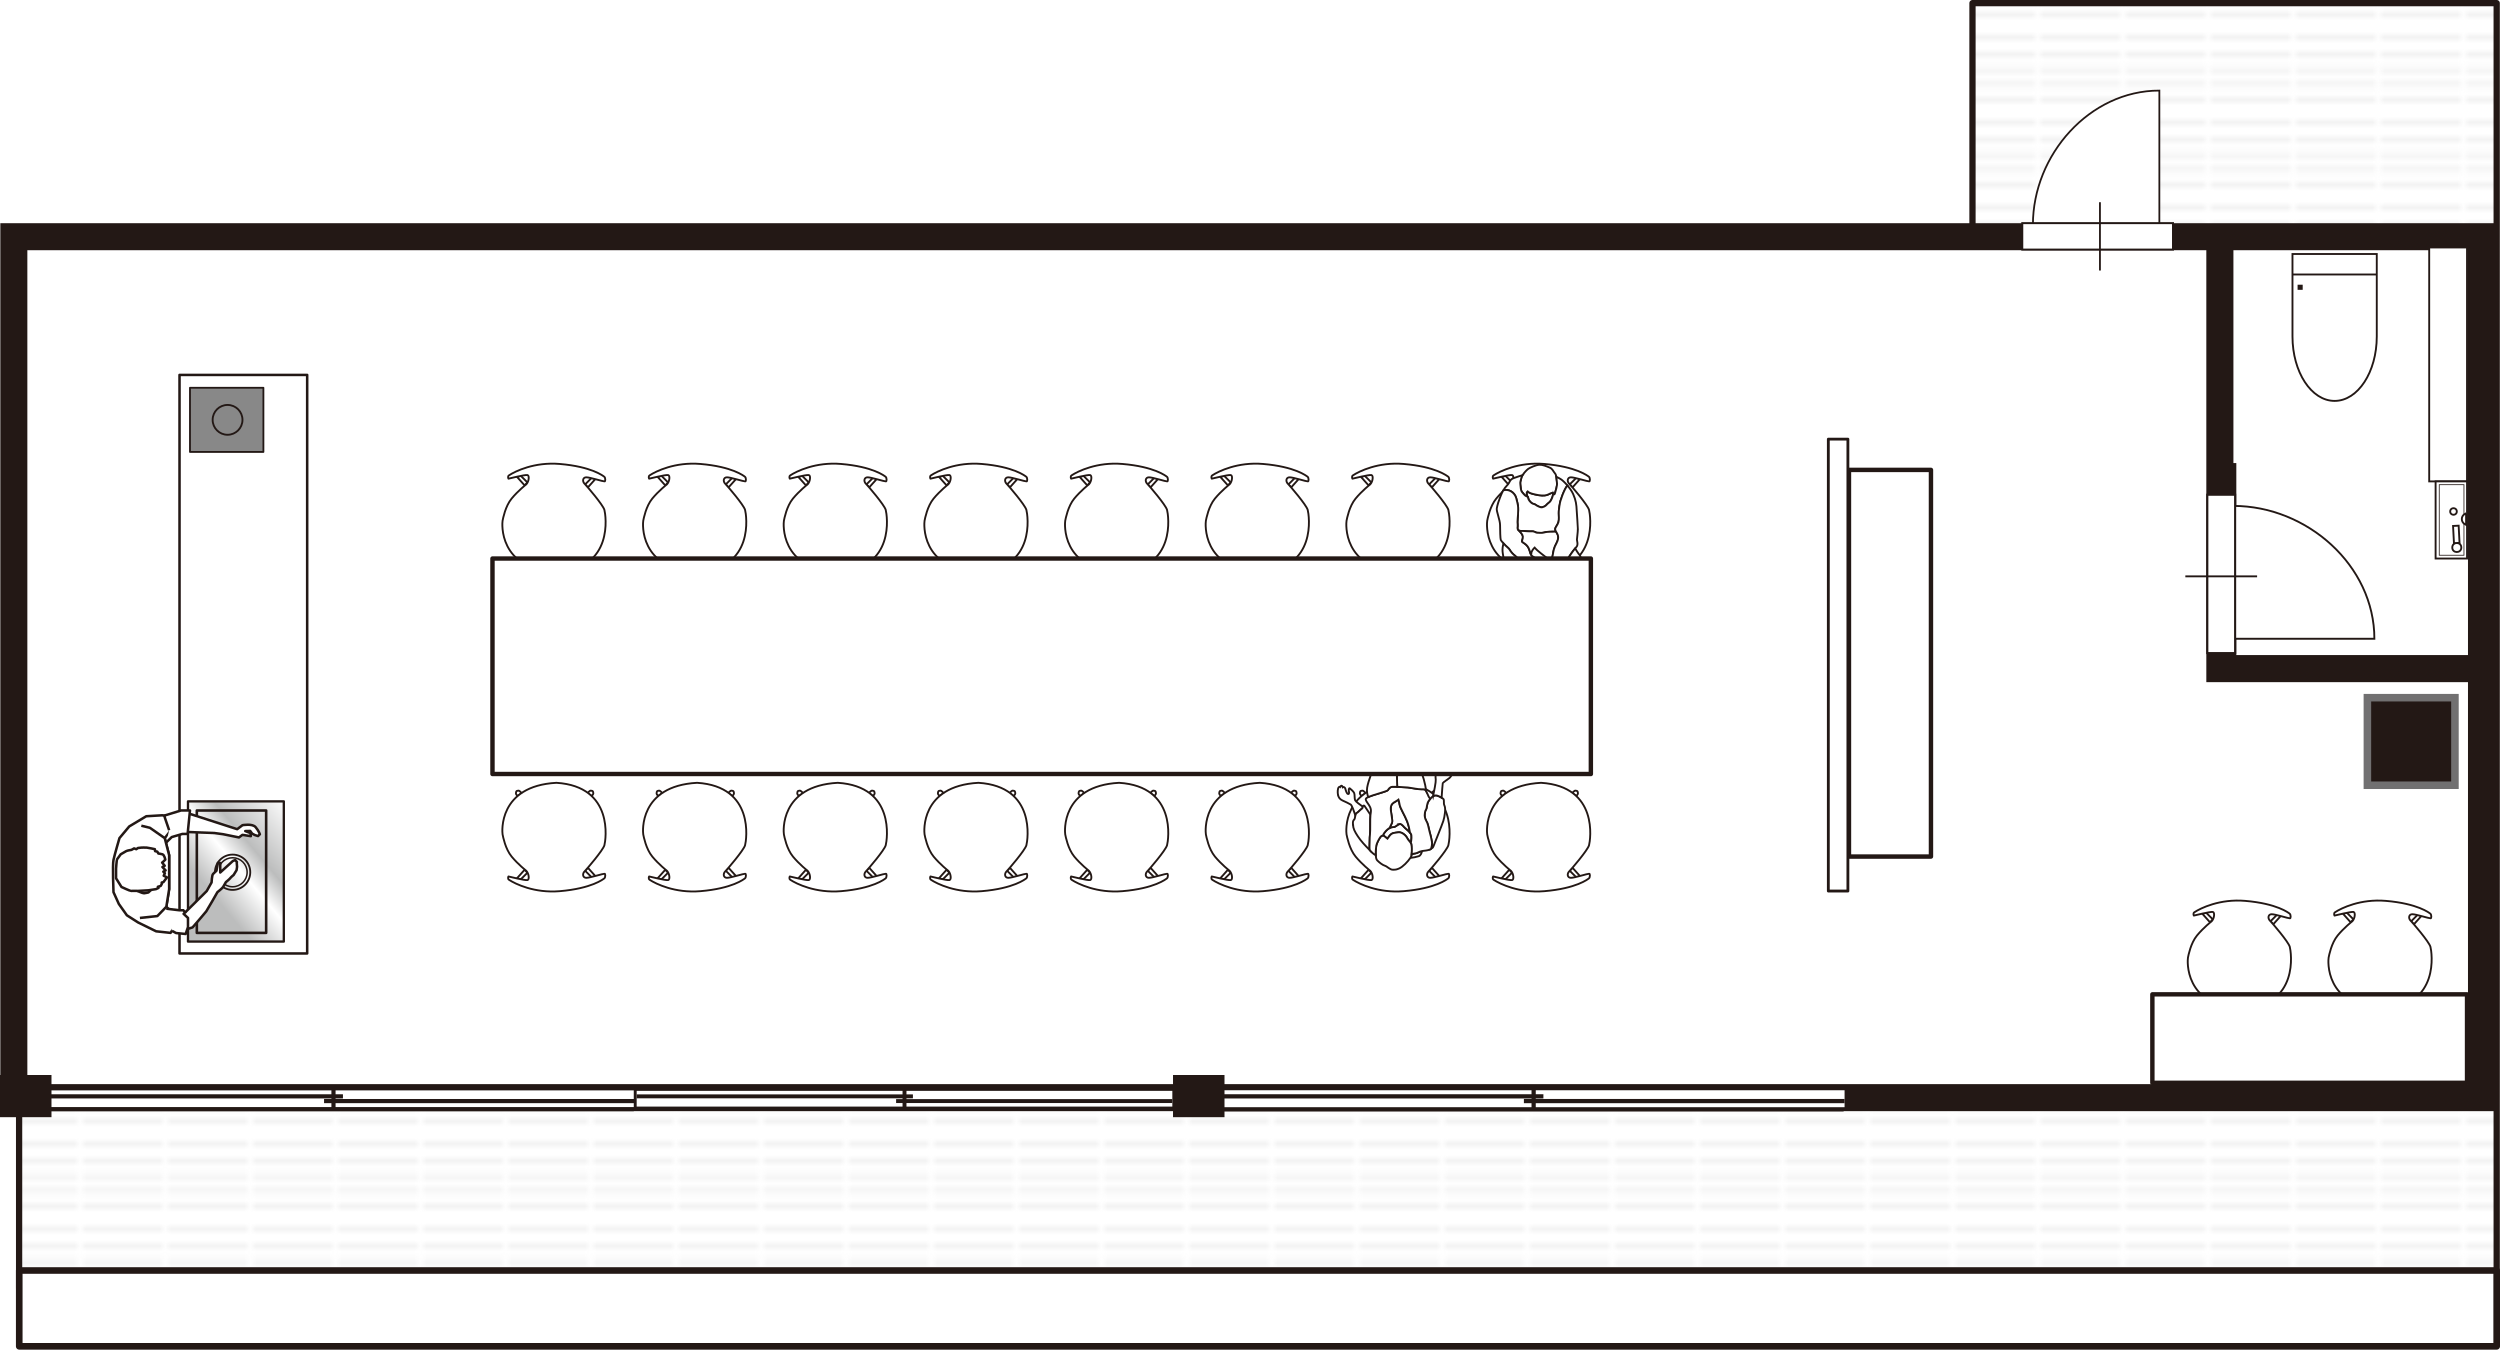 <?xml version="1.0" encoding="UTF-8"?>
<svg xmlns="http://www.w3.org/2000/svg" width="99.783mm" height="53.869mm" version="1.1" xmlns:xlink="http://www.w3.org/1999/xlink" viewBox="0 0 282.85 152.699">
  <!-- Generator: Adobe Illustrator 29.5.0, SVG Export Plug-In . SVG Version: 2.1.0 Build 137)  -->
  <defs>
    <style>
      .st0, .st1 {
        fill: #231815;
      }

      .st2 {
        stroke-width: .225px;
      }

      .st2, .st3, .st4, .st5, .st6, .st7, .st8, .st9, .st10, .st11, .st12, .st13, .st14, .st15, .st16, .st17, .st18, .st19, .st20, .st21, .st22, .st23, .st24, .st25, .st26, .st27, .st28 {
        stroke: #231815;
      }

      .st2, .st29, .st7, .st8, .st12, .st13, .st14, .st18, .st19, .st21, .st22, .st24 {
        fill: #fff;
      }

      .st3 {
        stroke-width: .479px;
      }

      .st3, .st4, .st30, .st5, .st6, .st9, .st10, .st31, .st16, .st17, .st20, .st32, .st33, .st25, .st26, .st34, .st27, .st28 {
        fill: none;
      }

      .st4 {
        stroke-width: .295px;
      }

      .st4, .st6, .st9, .st11, .st12, .st14, .st15, .st19, .st21, .st23, .st24, .st26 {
        stroke-linejoin: round;
      }

      .st35 {
        fill: url(#_新規パターンスウォッチ_11);
        mix-blend-mode: multiply;
      }

      .st5 {
        stroke-width: 2.83px;
      }

      .st5, .st16, .st17, .st27 {
        stroke-linecap: square;
      }

      .st6 {
        stroke-width: .172px;
      }

      .st7 {
        stroke-width: .091px;
      }

      .st8 {
        stroke-width: .237px;
      }

      .st9 {
        stroke-width: .21px;
      }

      .st10 {
        stroke-width: 3.065px;
      }

      .st10, .st22, .st1 {
        stroke-miterlimit: 10;
      }

      .st11, .st13, .st19, .st22, .st28 {
        stroke-width: .214px;
      }

      .st11, .st15 {
        fill: #888;
      }

      .st36 {
        isolation: isolate;
      }

      .st12 {
        stroke-width: .287px;
      }

      .st31 {
        stroke: #d2d2d3;
        stroke-width: .283px;
      }

      .st14 {
        stroke-width: .5px;
      }

      .st15 {
        stroke-width: .207px;
      }

      .st16 {
        stroke-width: 2.876px;
      }

      .st17 {
        stroke-width: 2.669px;
      }

      .st18 {
        stroke-width: .204px;
      }

      .st20 {
        stroke-width: .471px;
      }

      .st32 {
        stroke-width: 1.779px;
      }

      .st32, .st33, .st34 {
        stroke: #fff;
      }

      .st21 {
        stroke-width: .75px;
      }

      .st33 {
        stroke-width: 1.886px;
      }

      .st23 {
        fill: url(#_名称未設定グラデーション_3);
        stroke-width: .264px;
      }

      .st24 {
        stroke-width: .321px;
      }

      .st25 {
        stroke-width: .445px;
      }

      .st26 {
        stroke-width: .709px;
      }

      .st34 {
        stroke-width: 1.917px;
      }

      .st1 {
        stroke: #717071;
        stroke-width: .853px;
      }

      .st27 {
        stroke-width: 3.227px;
      }
    </style>
    <pattern id="_新規パターンスウォッチ_11" data-name="新規パターンスウォッチ 11" x="0" y="0" width="14.174" height="14.174" patternTransform="translate(-3149.269 -2972.428) scale(.642)" patternUnits="userSpaceOnUse" viewBox="0 0 14.174 14.174">
      <g>
        <rect class="st30" x="0" y="0" width="14.174" height="14.174"/>
        <rect class="st29" x="0" y="0" width="14.174" height="14.174"/>
        <line class="st31" x1="14.174" y1="12.756" y2="12.756"/>
        <line class="st31" x1="14.174" y1="9.921" y2="9.921"/>
        <line class="st31" x1="14.174" y1="7.086" y2="7.086"/>
        <line class="st31" x1="14.174" y1="4.252" y2="4.252"/>
        <line class="st31" x1="14.174" y1="1.416" y2="1.416"/>
      </g>
    </pattern>
    <linearGradient id="_名称未設定グラデーション_3" data-name="名称未設定グラデーション 3" x1="19.603" y1="104.545" x2="33.777" y2="92.652" gradientUnits="userSpaceOnUse">
      <stop offset="0" stop-color="#bcbdbd"/>
      <stop offset=".3" stop-color="#bcbdbd"/>
      <stop offset=".525" stop-color="#fff"/>
      <stop offset=".671" stop-color="#bcbdbd"/>
      <stop offset="1" stop-color="#fcfcfc"/>
    </linearGradient>
  </defs>
  <g class="st36">
    <g id="_レイヤー_1" data-name="レイヤー_1">
      <g>
        <polyline class="st35" points="2.161 123.836 2.161 145.76 282.475 145.76 282.475 .354 223.167 .354 223.167 26.859 2.161 26.859 2.161 145.76"/>
        <polyline class="st26" points="2.161 123.836 2.161 145.76 282.475 145.76 282.475 .354 223.167 .354 223.167 26.859 2.161 26.859 2.161 145.76"/>
      </g>
      <g>
        <rect class="st29" x="1.566" y="26.781" width="279.189" height="97.405"/>
        <path class="st0" d="M279.227,28.309v94.349H3.094V28.309h276.133M282.283,25.253H.038v100.462h282.245V25.253h0Z"/>
      </g>
      <rect class="st12" x="20.311" y="42.417" width="14.443" height="65.456"/>
      <rect class="st13" x="274.84" y="27.998" width="4.28" height="26.467"/>
      <polyline class="st10" points="251.156 26.859 251.156 75.646 279.873 75.646"/>
      <line class="st27" x1="251.404" y1="75.506" x2="251.404" y2="54.004"/>
      <g>
        <rect class="st13" x="275.564" y="54.465" width="3.557" height="8.727"/>
        <rect class="st7" x="275.977" y="54.837" width="2.795" height="7.982"/>
        <g>
          <path class="st13" d="M264.139,45.358c2.632,0,4.769-3.262,4.769-7.288v-9.331h-9.537v9.331c0,4.025,2.136,7.288,4.769,7.288Z"/>
          <line class="st28" x1="259.37" y1="31.055" x2="268.907" y2="31.055"/>
          <rect class="st0" x="259.949" y="32.212" width=".578" height=".579"/>
        </g>
        <circle class="st13" cx="277.589" cy="57.869" r=".373"/>
        <circle class="st13" cx="277.962" cy="61.946" r=".511"/>
        <rect class="st13" x="277.589" y="59.489" width=".633" height="1.946" transform="translate(-2.768 14.534) rotate(-2.981)"/>
        <path class="st13" d="M279.014,58.07v1.313s-.485-.172-.485-.656.485-.656.485-.656Z"/>
      </g>
      <g>
        <polygon class="st19" points="249.622 103.28 250.352 104.01 250.044 104.354 249.16 103.368 249.622 103.28"/>
        <polygon class="st19" points="257.614 103.505 256.884 104.234 257.193 104.578 258.076 103.593 257.614 103.505"/>
        <path class="st19" d="M249.244,112.687s-.196.205-.191.29.011.282.146.298.146.053.231,0,.206-.155.234-.236-.42-.352-.42-.352Z"/>
        <path class="st19" d="M257.622,112.687s.196.205.191.29-.011.282-.146.298-.146.053-.231,0-.206-.155-.234-.236.42-.352.42-.352Z"/>
        <path class="st19" d="M250.362,103.179c-.245-.062-2.15.41-2.15.41,0,0-.129-.251.059-.375.696-.461,2.876-1.532,5.739-1.29,3.635.307,4.936,1.364,5.056,1.46s.139.571,0,.512c-.131.019-1.638-.461-2.048-.461s-.461.461-.205.717,2.099,2.406,2.253,2.969,1.126,6.656-5.427,7.065c-6.605-.358-6.144-5.581-6.093-5.837s.307-1.638,1.024-2.509c.717-.87,1.667-1.62,1.667-1.62.283-.303.37-.98.125-1.042Z"/>
      </g>
      <g>
        <polygon class="st19" points="265.537 103.28 266.266 104.01 265.958 104.354 265.075 103.368 265.537 103.28"/>
        <polygon class="st19" points="273.528 103.505 272.799 104.234 273.107 104.578 273.991 103.593 273.528 103.505"/>
        <path class="st19" d="M265.158,112.687s-.196.205-.191.29.011.282.146.298.146.053.231,0,.206-.155.234-.236-.42-.352-.42-.352Z"/>
        <path class="st19" d="M273.536,112.687s.196.205.191.29-.011.282-.146.298-.146.053-.231,0-.206-.155-.234-.236.42-.352.42-.352Z"/>
        <path class="st19" d="M266.276,103.179c-.245-.062-2.15.41-2.15.41,0,0-.129-.251.059-.375.696-.461,2.876-1.532,5.739-1.29,3.635.307,4.936,1.364,5.056,1.46s.139.571,0,.512c-.131.019-1.638-.461-2.048-.461s-.461.461-.205.717,2.099,2.406,2.253,2.969,1.126,6.656-5.427,7.065c-6.605-.358-6.144-5.581-6.093-5.837s.307-1.638,1.024-2.509,1.667-1.62,1.667-1.62c.283-.303.37-.98.125-1.042Z"/>
      </g>
      <rect class="st14" x="243.519" y="112.501" width="35.602" height="10.01"/>
      <rect class="st14" x="209.192" y="53.163" width="9.277" height="43.748"/>
      <rect class="st24" x="206.857" y="49.684" width="2.214" height="51.128"/>
      <g>
        <polygon class="st19" points="58.939 53.849 59.669 54.578 59.36 54.922 58.477 53.937 58.939 53.849"/>
        <polygon class="st19" points="66.931 54.073 66.201 54.803 66.509 55.147 67.393 54.161 66.931 54.073"/>
        <path class="st19" d="M58.56,63.255s-.196.205-.191.29.011.282.146.298.146.053.231,0,.206-.155.234-.236-.42-.352-.42-.352Z"/>
        <path class="st19" d="M66.938,63.255s.196.205.191.29-.011.282-.146.298-.146.053-.231,0-.206-.155-.234-.236.42-.352.42-.352Z"/>
        <path class="st19" d="M59.678,53.747c-.245-.062-2.15.41-2.15.41,0,0-.129-.251.059-.375.696-.461,2.876-1.532,5.739-1.29,3.635.307,4.936,1.364,5.056,1.46s.139.571,0,.512c-.131.019-1.638-.461-2.048-.461s-.461.461-.205.717,2.099,2.406,2.253,2.969,1.126,6.656-5.427,7.065c-6.605-.358-6.144-5.581-6.093-5.837s.307-1.638,1.024-2.509,1.667-1.62,1.667-1.62c.283-.303.37-.98.125-1.042Z"/>
      </g>
      <g>
        <polygon class="st19" points="74.853 53.849 75.583 54.578 75.275 54.922 74.391 53.937 74.853 53.849"/>
        <polygon class="st19" points="82.845 54.073 82.115 54.803 82.424 55.147 83.307 54.161 82.845 54.073"/>
        <path class="st19" d="M74.475,63.255s-.196.205-.191.29.011.282.146.298.146.053.231,0,.206-.155.234-.236-.42-.352-.42-.352Z"/>
        <path class="st19" d="M82.853,63.255s.196.205.191.29-.011.282-.146.298-.146.053-.231,0-.206-.155-.234-.236.42-.352.42-.352Z"/>
        <path class="st19" d="M75.593,53.747c-.245-.062-2.15.41-2.15.41,0,0-.129-.251.059-.375.696-.461,2.876-1.532,5.739-1.29,3.635.307,4.936,1.364,5.056,1.46s.139.571,0,.512c-.131.019-1.638-.461-2.048-.461s-.461.461-.205.717,2.099,2.406,2.253,2.969,1.126,6.656-5.427,7.065c-6.605-.358-6.144-5.581-6.093-5.837s.307-1.638,1.024-2.509,1.667-1.62,1.667-1.62c.283-.303.37-.98.125-1.042Z"/>
      </g>
      <g>
        <polygon class="st19" points="90.768 53.849 91.497 54.578 91.189 54.922 90.305 53.937 90.768 53.849"/>
        <polygon class="st19" points="98.759 54.073 98.03 54.803 98.338 55.147 99.222 54.161 98.759 54.073"/>
        <path class="st19" d="M90.389,63.255s-.196.205-.191.29.011.282.146.298.146.053.231,0,.206-.155.234-.236-.42-.352-.42-.352Z"/>
        <path class="st19" d="M98.767,63.255s.196.205.191.29-.011.282-.146.298-.146.053-.231,0-.206-.155-.234-.236.42-.352.42-.352Z"/>
        <path class="st19" d="M91.507,53.747c-.245-.062-2.15.41-2.15.41,0,0-.129-.251.059-.375.696-.461,2.876-1.532,5.739-1.29,3.635.307,4.936,1.364,5.056,1.46s.139.571,0,.512c-.131.019-1.638-.461-2.048-.461s-.461.461-.205.717,2.099,2.406,2.253,2.969c.154.563,1.126,6.656-5.427,7.065-6.605-.358-6.144-5.581-6.093-5.837s.307-1.638,1.024-2.509,1.667-1.62,1.667-1.62c.283-.303.37-.98.125-1.042Z"/>
      </g>
      <g>
        <polygon class="st19" points="106.682 53.849 107.412 54.578 107.103 54.922 106.22 53.937 106.682 53.849"/>
        <polygon class="st19" points="114.674 54.073 113.944 54.803 114.252 55.147 115.136 54.161 114.674 54.073"/>
        <path class="st19" d="M106.303,63.255s-.196.205-.191.29.011.282.146.298.146.053.231,0,.206-.155.234-.236-.42-.352-.42-.352Z"/>
        <path class="st19" d="M114.681,63.255s.196.205.191.29-.011.282-.146.298-.146.053-.231,0-.206-.155-.234-.236.42-.352.42-.352Z"/>
        <path class="st19" d="M107.421,53.747c-.245-.062-2.15.41-2.15.41,0,0-.129-.251.059-.375.696-.461,2.876-1.532,5.739-1.29,3.635.307,4.936,1.364,5.056,1.46s.139.571,0,.512c-.131.019-1.638-.461-2.048-.461s-.461.461-.205.717,2.099,2.406,2.253,2.969,1.126,6.656-5.427,7.065c-6.605-.358-6.144-5.581-6.093-5.837s.307-1.638,1.024-2.509,1.667-1.62,1.667-1.62c.283-.303.37-.98.125-1.042Z"/>
      </g>
      <g>
        <polygon class="st19" points="122.596 53.849 123.326 54.578 123.018 54.922 122.134 53.937 122.596 53.849"/>
        <polygon class="st19" points="130.588 54.073 129.858 54.803 130.167 55.147 131.05 54.161 130.588 54.073"/>
        <path class="st19" d="M122.218,63.255s-.196.205-.191.29.011.282.146.298.146.053.231,0,.206-.155.234-.236-.42-.352-.42-.352Z"/>
        <path class="st19" d="M130.596,63.255s.196.205.191.29-.011.282-.146.298-.146.053-.231,0-.206-.155-.234-.236.42-.352.42-.352Z"/>
        <path class="st19" d="M123.336,53.747c-.245-.062-2.15.41-2.15.41,0,0-.129-.251.059-.375.696-.461,2.876-1.532,5.739-1.29,3.635.307,4.936,1.364,5.056,1.46s.139.571,0,.512c-.131.019-1.638-.461-2.048-.461s-.461.461-.205.717,2.099,2.406,2.253,2.969,1.126,6.656-5.427,7.065c-6.605-.358-6.144-5.581-6.093-5.837s.307-1.638,1.024-2.509,1.667-1.62,1.667-1.62c.283-.303.37-.98.125-1.042Z"/>
      </g>
      <g>
        <polygon class="st19" points="138.511 53.849 139.24 54.578 138.932 54.922 138.048 53.937 138.511 53.849"/>
        <polygon class="st19" points="146.502 54.073 145.773 54.803 146.081 55.147 146.965 54.161 146.502 54.073"/>
        <path class="st19" d="M138.132,63.255s-.196.205-.191.29.011.282.146.298.146.053.231,0,.206-.155.234-.236-.42-.352-.42-.352Z"/>
        <path class="st19" d="M146.51,63.255s.196.205.191.29-.011.282-.146.298-.146.053-.231,0-.206-.155-.234-.236.42-.352.42-.352Z"/>
        <path class="st19" d="M139.25,53.747c-.245-.062-2.15.41-2.15.41,0,0-.129-.251.059-.375.696-.461,2.876-1.532,5.739-1.29,3.635.307,4.936,1.364,5.056,1.46s.139.571,0,.512c-.131.019-1.638-.461-2.048-.461s-.461.461-.205.717,2.099,2.406,2.253,2.969,1.126,6.656-5.427,7.065c-6.605-.358-6.144-5.581-6.093-5.837s.307-1.638,1.024-2.509,1.667-1.62,1.667-1.62c.283-.303.37-.98.125-1.042Z"/>
      </g>
      <g>
        <polygon class="st19" points="154.425 53.849 155.155 54.578 154.846 54.922 153.963 53.937 154.425 53.849"/>
        <polygon class="st19" points="162.417 54.073 161.687 54.803 161.995 55.147 162.879 54.161 162.417 54.073"/>
        <path class="st19" d="M154.046,63.255s-.196.205-.191.29.011.282.146.298.146.053.231,0,.206-.155.234-.236-.42-.352-.42-.352Z"/>
        <path class="st19" d="M162.424,63.255s.196.205.191.29-.011.282-.146.298-.146.053-.231,0-.206-.155-.234-.236.42-.352.42-.352Z"/>
        <path class="st19" d="M155.164,53.747c-.245-.062-2.15.41-2.15.41,0,0-.129-.251.059-.375.696-.461,2.876-1.532,5.739-1.29,3.635.307,4.936,1.364,5.056,1.46s.139.571,0,.512c-.131.019-1.638-.461-2.048-.461s-.461.461-.205.717,2.099,2.406,2.253,2.969,1.126,6.656-5.427,7.065c-6.605-.358-6.144-5.581-6.093-5.837s.307-1.638,1.024-2.509c.717-.87,1.667-1.62,1.667-1.62.283-.303.37-.98.125-1.042Z"/>
      </g>
      <g>
        <polygon class="st19" points="170.339 53.849 171.069 54.578 170.761 54.922 169.877 53.937 170.339 53.849"/>
        <polygon class="st19" points="178.331 54.073 177.601 54.803 177.91 55.147 178.793 54.161 178.331 54.073"/>
        <path class="st19" d="M169.961,63.255s-.196.205-.191.29.011.282.146.298.146.053.231,0,.206-.155.234-.236-.42-.352-.42-.352Z"/>
        <path class="st19" d="M178.339,63.255s.196.205.191.29-.011.282-.146.298-.146.053-.231,0-.206-.155-.234-.236.42-.352.42-.352Z"/>
        <path class="st19" d="M171.079,53.747c-.245-.062-2.15.41-2.15.41,0,0-.129-.251.059-.375.696-.461,2.876-1.532,5.739-1.29,3.635.307,4.936,1.364,5.056,1.46s.139.571,0,.512c-.131.019-1.638-.461-2.048-.461s-.461.461-.205.717,2.099,2.406,2.253,2.969,1.126,6.656-5.427,7.065c-6.605-.358-6.144-5.581-6.093-5.837s.307-1.638,1.024-2.509,1.667-1.62,1.667-1.62c.283-.303.37-.98.125-1.042Z"/>
      </g>
      <g>
        <polygon class="st19" points="58.939 99.472 59.669 98.742 59.36 98.399 58.477 99.384 58.939 99.472"/>
        <polygon class="st19" points="66.931 99.247 66.201 98.518 66.509 98.174 67.393 99.159 66.931 99.247"/>
        <path class="st19" d="M58.56,90.065s-.196-.205-.191-.29.011-.282.146-.298.146-.053.231,0,.206.155.234.236-.42.352-.42.352Z"/>
        <path class="st19" d="M66.938,90.065s.196-.205.191-.29-.011-.282-.146-.298-.146-.053-.231,0-.206.155-.234.236.42.352.42.352Z"/>
        <path class="st19" d="M59.678,99.573c-.245.062-2.15-.41-2.15-.41,0,0-.129.251.059.375.696.461,2.876,1.532,5.739,1.29,3.635-.307,4.936-1.364,5.056-1.46s.139-.571,0-.512c-.131-.019-1.638.461-2.048.461s-.461-.461-.205-.717,2.099-2.406,2.253-2.969,1.126-6.656-5.427-7.065c-6.605.358-6.144,5.581-6.093,5.837s.307,1.638,1.024,2.509,1.667,1.62,1.667,1.62c.283.303.37.98.125,1.042Z"/>
      </g>
      <g>
        <polygon class="st19" points="74.853 99.472 75.583 98.742 75.275 98.399 74.391 99.384 74.853 99.472"/>
        <polygon class="st19" points="82.845 99.247 82.115 98.518 82.424 98.174 83.307 99.159 82.845 99.247"/>
        <path class="st19" d="M74.475,90.065s-.196-.205-.191-.29.011-.282.146-.298.146-.053.231,0,.206.155.234.236-.42.352-.42.352Z"/>
        <path class="st19" d="M82.853,90.065s.196-.205.191-.29-.011-.282-.146-.298-.146-.053-.231,0-.206.155-.234.236.42.352.42.352Z"/>
        <path class="st19" d="M75.593,99.573c-.245.062-2.15-.41-2.15-.41,0,0-.129.251.059.375.696.461,2.876,1.532,5.739,1.29,3.635-.307,4.936-1.364,5.056-1.46s.139-.571,0-.512c-.131-.019-1.638.461-2.048.461s-.461-.461-.205-.717,2.099-2.406,2.253-2.969,1.126-6.656-5.427-7.065c-6.605.358-6.144,5.581-6.093,5.837s.307,1.638,1.024,2.509,1.667,1.62,1.667,1.62c.283.303.37.98.125,1.042Z"/>
      </g>
      <g>
        <polygon class="st19" points="90.768 99.472 91.497 98.742 91.189 98.399 90.305 99.384 90.768 99.472"/>
        <polygon class="st19" points="98.759 99.247 98.03 98.518 98.338 98.174 99.222 99.159 98.759 99.247"/>
        <path class="st19" d="M90.389,90.065s-.196-.205-.191-.29.011-.282.146-.298.146-.053.231,0,.206.155.234.236-.42.352-.42.352Z"/>
        <path class="st19" d="M98.767,90.065s.196-.205.191-.29-.011-.282-.146-.298-.146-.053-.231,0-.206.155-.234.236.42.352.42.352Z"/>
        <path class="st19" d="M91.507,99.573c-.245.062-2.15-.41-2.15-.41,0,0-.129.251.059.375.696.461,2.876,1.532,5.739,1.29,3.635-.307,4.936-1.364,5.056-1.46s.139-.571,0-.512c-.131-.019-1.638.461-2.048.461s-.461-.461-.205-.717,2.099-2.406,2.253-2.969,1.126-6.656-5.427-7.065c-6.605.358-6.144,5.581-6.093,5.837s.307,1.638,1.024,2.509,1.667,1.62,1.667,1.62c.283.303.37.98.125,1.042Z"/>
      </g>
      <g>
        <polygon class="st19" points="106.682 99.472 107.412 98.742 107.103 98.399 106.22 99.384 106.682 99.472"/>
        <polygon class="st19" points="114.674 99.247 113.944 98.518 114.252 98.174 115.136 99.159 114.674 99.247"/>
        <path class="st19" d="M106.303,90.065s-.196-.205-.191-.29.011-.282.146-.298.146-.053.231,0,.206.155.234.236-.42.352-.42.352Z"/>
        <path class="st19" d="M114.681,90.065s.196-.205.191-.29-.011-.282-.146-.298-.146-.053-.231,0-.206.155-.234.236.42.352.42.352Z"/>
        <path class="st19" d="M107.421,99.573c-.245.062-2.15-.41-2.15-.41,0,0-.129.251.059.375.696.461,2.876,1.532,5.739,1.29,3.635-.307,4.936-1.364,5.056-1.46s.139-.571,0-.512c-.131-.019-1.638.461-2.048.461s-.461-.461-.205-.717,2.099-2.406,2.253-2.969,1.126-6.656-5.427-7.065c-6.605.358-6.144,5.581-6.093,5.837s.307,1.638,1.024,2.509,1.667,1.62,1.667,1.62c.283.303.37.98.125,1.042Z"/>
      </g>
      <g>
        <polygon class="st19" points="122.596 99.472 123.326 98.742 123.018 98.399 122.134 99.384 122.596 99.472"/>
        <polygon class="st19" points="130.588 99.247 129.858 98.518 130.167 98.174 131.05 99.159 130.588 99.247"/>
        <path class="st19" d="M122.218,90.065s-.196-.205-.191-.29.011-.282.146-.298.146-.053.231,0,.206.155.234.236-.42.352-.42.352Z"/>
        <path class="st19" d="M130.596,90.065s.196-.205.191-.29-.011-.282-.146-.298-.146-.053-.231,0-.206.155-.234.236.42.352.42.352Z"/>
        <path class="st19" d="M123.336,99.573c-.245.062-2.15-.41-2.15-.41,0,0-.129.251.059.375.696.461,2.876,1.532,5.739,1.29,3.635-.307,4.936-1.364,5.056-1.46s.139-.571,0-.512c-.131-.019-1.638.461-2.048.461s-.461-.461-.205-.717,2.099-2.406,2.253-2.969,1.126-6.656-5.427-7.065c-6.605.358-6.144,5.581-6.093,5.837s.307,1.638,1.024,2.509,1.667,1.62,1.667,1.62c.283.303.37.98.125,1.042Z"/>
      </g>
      <g>
        <polygon class="st19" points="138.511 99.472 139.24 98.742 138.932 98.399 138.048 99.384 138.511 99.472"/>
        <polygon class="st19" points="146.502 99.247 145.773 98.518 146.081 98.174 146.965 99.159 146.502 99.247"/>
        <path class="st19" d="M138.132,90.065s-.196-.205-.191-.29.011-.282.146-.298.146-.053.231,0,.206.155.234.236-.42.352-.42.352Z"/>
        <path class="st19" d="M146.51,90.065s.196-.205.191-.29-.011-.282-.146-.298-.146-.053-.231,0-.206.155-.234.236.42.352.42.352Z"/>
        <path class="st19" d="M139.25,99.573c-.245.062-2.15-.41-2.15-.41,0,0-.129.251.059.375.696.461,2.876,1.532,5.739,1.29,3.635-.307,4.936-1.364,5.056-1.46s.139-.571,0-.512c-.131-.019-1.638.461-2.048.461s-.461-.461-.205-.717,2.099-2.406,2.253-2.969,1.126-6.656-5.427-7.065c-6.605.358-6.144,5.581-6.093,5.837s.307,1.638,1.024,2.509,1.667,1.62,1.667,1.62c.283.303.37.98.125,1.042Z"/>
      </g>
      <g>
        <polygon class="st19" points="154.425 99.472 155.155 98.742 154.846 98.399 153.963 99.384 154.425 99.472"/>
        <polygon class="st19" points="162.417 99.247 161.687 98.518 161.995 98.174 162.879 99.159 162.417 99.247"/>
        <path class="st19" d="M154.046,90.065s-.196-.205-.191-.29.011-.282.146-.298.146-.053.231,0,.206.155.234.236-.42.352-.42.352Z"/>
        <path class="st19" d="M162.424,90.065s.196-.205.191-.29-.011-.282-.146-.298-.146-.053-.231,0-.206.155-.234.236.42.352.42.352Z"/>
        <path class="st19" d="M155.164,99.573c-.245.062-2.15-.41-2.15-.41,0,0-.129.251.059.375.696.461,2.876,1.532,5.739,1.29,3.635-.307,4.936-1.364,5.056-1.46s.139-.571,0-.512c-.131-.019-1.638.461-2.048.461s-.461-.461-.205-.717,2.099-2.406,2.253-2.969,1.126-6.656-5.427-7.065c-6.605.358-6.144,5.581-6.093,5.837s.307,1.638,1.024,2.509c.717.87,1.667,1.62,1.667,1.62.283.303.37.98.125,1.042Z"/>
      </g>
      <g>
        <polygon class="st19" points="170.339 99.472 171.069 98.742 170.761 98.399 169.877 99.384 170.339 99.472"/>
        <polygon class="st19" points="178.331 99.247 177.601 98.518 177.91 98.174 178.793 99.159 178.331 99.247"/>
        <path class="st19" d="M169.961,90.065s-.196-.205-.191-.29.011-.282.146-.298.146-.053.231,0,.206.155.234.236-.42.352-.42.352Z"/>
        <path class="st19" d="M178.339,90.065s.196-.205.191-.29-.011-.282-.146-.298-.146-.053-.231,0-.206.155-.234.236.42.352.42.352Z"/>
        <path class="st19" d="M171.079,99.573c-.245.062-2.15-.41-2.15-.41,0,0-.129.251.059.375.696.461,2.876,1.532,5.739,1.29,3.635-.307,4.936-1.364,5.056-1.46s.139-.571,0-.512c-.131-.019-1.638.461-2.048.461s-.461-.461-.205-.717,2.099-2.406,2.253-2.969,1.126-6.656-5.427-7.065c-6.605.358-6.144,5.581-6.093,5.837s.307,1.638,1.024,2.509,1.667,1.62,1.667,1.62c.283.303.37.98.125,1.042Z"/>
      </g>
      <g>
        <path class="st22" d="M168.805,72.006c-.296-.629-.087-.722.09-1.105-.139-.052-.283-.063-.412.006-.343.183-.311.567,0,1.237.055.118.105.226.152.325.075-.073.167-.156.267-.238-.029-.073-.062-.147-.097-.224Z"/>
        <g>
          <path class="st22" d="M175.451,55.809c-.21.095-.363.21-.706.248-.344.038-.898-.057-1.375-.191-.262-.074-.426-.165-.537-.272-.087.071-.12.135-.093.33.024.171.064.217.1.283.02.037.039.08.053.156.038.21.26.448.401.554.153.115.363.115.439.191.076.076.458.267.592.286.134.019.229,0,.42-.096.191-.095.298-.282.42-.363.287-.191.344-.401.42-.553.057-.115.115-.326.155-.56-.034-.065-.115-.092-.289-.013Z"/>
          <path class="st22" d="M176.158,54.625c-.035-.175-.034-.45-.077-.69-.027-.153-.071-.29-.152-.379-.21-.229-.248-.516-.63-.668-.382-.153-.763-.325-1.145-.305-.382.019-1.05.325-1.241.458-.14.097-.461.418-.647.71-.069.109-.12.214-.136.302-.057.325-.171.458-.115.783.058.325.019.611.191.84.171.229.229.248.305.344.059.074.199.136.329.187-.036-.066-.076-.112-.1-.283-.028-.195.006-.258.093-.33.111.108.275.199.537.272.477.134,1.031.229,1.375.191.343-.038.496-.153.706-.248.174-.079.255-.053.289.013.008.013.013.028.017.045.018.095.114.153.171-.057.058-.21.287-.897.229-1.184Z"/>
          <path class="st22" d="M171.553,56.379c.212.824.212.878.212,1.33,0,.452-.026.558-.053.957-.027.399-.027.425,0,.718.026.293-.107.399.079.585.029.029.061.061.094.095.3.003.587.007.864.038.478.053.638-.053.903.08.267.133.186.08.585.107.399.026.479-.08.798-.107.319-.026.425-.026.691-.026.09,0,.205-.006.317-.014-.081-.144-.133-.288-.05-.438.16-.293.345-.505.372-.878s-.027-.638,0-1.037.106-.745.106-.745c0-.286.511-1.722.868-2.115-.302-.354-.605-.631-.735-.704-.128-.071-.266-.173-.525-.29.043.239.042.515.077.69.058.287-.171.974-.229,1.184-.058.21-.153.153-.171.057-.004-.016-.009-.031-.017-.045-.041.235-.099.446-.155.56-.077.153-.134.362-.42.553-.121.081-.229.267-.42.363-.191.096-.287.115-.42.096-.134-.019-.516-.21-.592-.286-.076-.076-.286-.076-.439-.191-.141-.106-.363-.344-.401-.554-.013-.076-.033-.12-.053-.156-.13-.051-.27-.114-.329-.187-.076-.096-.134-.115-.305-.344-.172-.229-.134-.515-.191-.84-.057-.325.058-.458.115-.783.016-.088.067-.193.136-.302-.265.069-.432.165-.845.288-.718.213-.479.452-.958.931-.152.152-.277.331-.379.509.571-.192,1.289.199,1.47.9Z"/>
          <path class="st22" d="M176.388,64.409c-.183-.196-.478-.478-.687-.505-.07-.008-.131-.026-.176-.058-.074.061-.146.125-.21.191-.082.087-.146.177-.169.267-.058.229-.115.458-.077.554.038.096.096.076.23-.115.067-.097.164-.175.251-.221.085-.045.16-.059.188-.028.096.11-.064.435-.162.611-.015.001-.031.001-.048,0-.03-.002-.057-.005-.085-.009-.276-.037-.457-.163-.527-.163-.076,0-.114.096.02.21.041.036.083.067.123.097-.07.051-.12.111-.047.171.014.012.028.023.04.033.007.005.013.009.018.014.084.065.15.111.228.221.095.134.21.191.247.248.083.125.306.134.44-.057.134-.191.191-.305.305-.478.115-.172,0-.515.077-.878.008-.039.014-.073.02-.105Z"/>
          <path class="st22" d="M174.879,65.412c-.229-.147-.36-.239-.526-.43-.109-.002-.191.046-.104.144.134.153.331.3.439.343.115.046.249.048.384-.01-.006-.005-.012-.009-.018-.014-.058.011-.118.003-.174-.033Z"/>
          <path class="st22" d="M175.299,64.743c-.134.191-.191.21-.23.115-.038-.095.019-.325.077-.554.023-.09.087-.18.169-.267-.163-.092-.399-.157-.646-.248-.165-.061-.338-.138-.505-.216l-.515.648c.262.176.469.466.618.656.03.038.058.072.085.104.166.191.297.283.526.43.056.036.115.044.174.033-.013-.01-.026-.021-.04-.033-.073-.06-.023-.12.047-.171-.04-.029-.082-.061-.123-.097-.134-.114-.096-.21-.02-.21.069,0,.251.125.527.163.037-.067.061-.131.066-.182.01-.111.035-.254.041-.392-.087.046-.184.124-.251.221Z"/>
          <path class="st22" d="M173.441,62.974c-.097-.059-.16-.122-.206-.19-.118-.176-.12-.397-.273-.741-.212-.479-.664-.638-.745-.745-.079-.106.106-.319.08-.585-.023-.224-.234-.467-.412-.649-.033-.034-.064-.066-.094-.095-.186-.186-.053-.293-.079-.585-.027-.293-.027-.319,0-.718.027-.399.053-.505.053-.957,0-.452,0-.505-.212-1.33-.181-.701-.899-1.092-1.47-.9-.221.383-.338.765-.392.873-.079.16-.293.824-.345,1.17-.053.346.372,1.303.372,1.888s.027,1.542.08,1.675c.027.067.155.229.311.401.151.168.328.345.46.45.267.213.24.346.506.638s.239.159.798.771c.558.612.266.372.638.612.028.018.058.037.088.056.363.23.817.503.817.503l.235-.295.515-.648.074-.094s-.451-.293-.797-.505Z"/>
          <path class="st22" d="M176.26,60.554c-.038-.142-.14-.277-.216-.413-.112.008-.226.014-.317.014-.266,0-.372,0-.691.026-.319.027-.399.133-.798.107-.399-.027-.318.026-.585-.107-.266-.133-.425-.026-.903-.08-.277-.031-.564-.035-.864-.038.178.182.389.425.412.649.026.266-.16.479-.08.585.08.107.532.266.745.745.153.344.155.565.273.741.014-.048.022-.093.019-.129-.025-.328.339-.668.377-.702.013.017.028.037.048.064.186.239,1.064.904,1.543,1.276.076.059.168.122.269.188.007-.018.014-.036.023-.055.16-.346.186-.931.293-1.276.106-.346.106-.319.293-.692.186-.372.239-.612.16-.904Z"/>
          <path class="st22" d="M178.52,59.836c0-.372-.106-1.489-.133-2.101-.027-.612-.079-1.117-.399-1.835-.145-.327-.396-.676-.648-.972-.357.393-.868,1.829-.868,2.115,0,0-.079.346-.106.745s.027.665,0,1.037-.212.585-.372.878c-.083.15-.031.294.05.438.075.135.177.271.216.413.079.293.027.532-.16.904-.186.372-.186.346-.293.692-.107.346-.133.931-.293,1.276-.009.019-.017.038-.023.055-.079.196-.052.305.033.365.045.032.106.05.176.058.209.026.504.309.687.505.099.106.165.187.165.187,0,0,.084-.127.197-.325.014-.024.028-.048.042-.074.133-.239.506-.824.612-1.011.092-.161.522-.799.809-1.141.044-.053.086-.099.122-.135.266-.266.079-.718.079-.851,0-.133.106-.851.106-1.223Z"/>
        </g>
        <path class="st22" d="M170.683,71.731c-.069-.03-.159-.044-.261-.046-.369-.01-.9.141-1.205.321-.108.064-.216.142-.315.224-.099.082-.191.165-.267.238.343.723.503.964,1.086,1.325.481.298,1.351.092,1.42-.526.079-.707-.137-1.397-.458-1.535Z"/>
        <path class="st22" d="M170.247,71.41c-.035-.066-.058-.133-.074-.2-.493-.01-.791-.084-1.115-.349-.039-.032-.076-.06-.111-.086-.002.005-.003.01-.006.015-.015.039-.031.075-.047.109-.177.384-.386.477-.09,1.105.035.076.068.151.097.224.099-.081.207-.16.315-.224.305-.18.836-.331,1.205-.321-.07-.103-.133-.197-.175-.275Z"/>
        <path class="st22" d="M170.17,65.633c-.16.798-.326,1.155-.39,1.601-.064.447-.37,1.074-.593,1.425-.223.351-.607.893-.639,1.404-.028.454.12.505.399.712.035.026.072.054.111.086.323.265.622.339,1.115.349.043.001.084.002.13.002.574,0,.447-.255.639-.638.191-.383.191-.511.351-1.213.16-.702.223-.702.351-1.277.128-.575.446-1.691.734-2.425.24-.611.239-.957.16-1.329-.018-.082.01-.192.061-.317-.03-.019-.059-.037-.088-.056-.372-.239-.079,0-.638-.612-.559-.612-.532-.478-.798-.771s-.239-.425-.506-.638c-.131-.105-.308-.282-.46-.45-.018.052-.033.105-.045.158-.186.824.053,1.064.079,1.941.027.878.16,1.383.027,2.048Z"/>
        <path class="st22" d="M176.388,70.952c-.1-.481-.037-.551-.079-.893-.037-.29-.393-.779-.201-.925-.005-.024-.009-.048-.013-.073-.268-.074-.603.445-.517.964.115.687.033.521.254,1.171.006.016.011.03.017.046l.298-.169s.095-.051.241-.121Z"/>
        <path class="st22" d="M178.208,71.021c-.054-.15-.19-.269-.364-.341-.217-.09-.493-.108-.746-.023-.257.086-.524.206-.71.295-.145.07-.241.121-.241.121l-.298.169c.215.618.403.936.634,1.256.237.328.822.576,1.207.514.329-.053.533-.397.616-.895.083-.497.022-.759-.099-1.096Z"/>
        <path class="st22" d="M176.486,69.919c-.104-.205-.303-.422-.343-.62-.011-.053-.023-.107-.035-.165-.191.146.165.635.201.925.043.342-.021.412.079.893.186-.089.453-.21.71-.295.253-.084.529-.066.746.023-.064-.196-.122-.396-.164-.618-.453.258-1.094.056-1.194-.143Z"/>
        <path class="st22" d="M177.046,65.502c-.016.673-.136.9-.298,1.17-.161.27-.151.721-.357.825-.205.104-.143.658-.252,1.03-.068.23-.065.395-.044.534.003.025.007.049.013.073.012.057.024.111.035.165.041.198.24.415.343.62.1.199.741.401,1.194.143.015-.009.03-.016.045-.026.454-.299.343-.184.429-.623.085-.44.211-.682.338-1.213.129-.531.144-.658.232-1.129.089-.471.492-1.56.461-2.103-.027-.452,0-.877-.24-1.622-.239-.745-.239-.479-.505-.931-.107-.181-.175-.289-.228-.37-.287.341-.717.98-.809,1.141-.106.186-.479.771-.612,1.011-.014.026-.028.05-.042.074.097.073.169.138.201.192.16.266.327.528.094,1.039Z"/>
      </g>
      <g>
        <path class="st22" d="M159.712,96.651c-.009.074-.02.139-.034.189-.015.056-.057.136-.118.229.274-.027.701-.114.964-.202.196-.066.312-.334.371-.58-.389.073-.467.217-.741.262-.141.024-.284.053-.442.102Z"/>
        <path class="st22" d="M161.37,92.875c.185.29.238.687.37,1.216.132.528.185.634.264,1.137.042.264-.012.567-.107.833.139-.077.234-.175.279-.298.105-.29.965-2.386,1.123-2.887.159-.502.291-1.401.132-1.718-.158-.318.027-.661-.158-.793-.043-.031-.102-.07-.169-.111-.224-.137-.547-.299-.729-.259-.087.019-.16.043-.234.085-.096.056-.193.144-.322.301-.041.049-.084.105-.132.169-.318.423-.211.846-.344,1.031-.132.185-.158.555-.158.661,0,0,0,.344.185.635Z"/>
        <path class="st22" d="M162.141,90.078c.074-.042.146-.066.234-.085.183-.04.505.122.729.259.041-.591.111-1.591.13-1.646.027-.079.608-.463.74-.568.132-.106.237-.304.33-.436.092-.132.159-.357.159-.529,0-.172.066-.74-.172-.502,0,0,.053-.608-.238-.198,0,0-.079-.343-.224-.132-.105.153-.217.435-.286.616-.09-.023-.2-.021-.27.005-.106.04-.489.397-.687.516-.198.119-.185.489-.145.82.03.25-.191,1.361-.299,1.882Z"/>
        <path class="st22" d="M156.612,94.593c.066.044.215.166.366.293.067-.093.14-.192.216-.293.317-.423.582-.344.978-.423.397-.079.872.317,1.031.635.118.237.31.399.421.566.058-.318.127-.844.001-1.042-.028-.045-.062-.089-.1-.132-.208-.244-.532-.477-.667-.634-.158-.185-.343-.37-.502-.343-.158.026-.502.343-.608.343-.093,0-.347.02-.534.115-.026.013-.051.028-.074.044-.16.114-.494.365-.686.82.051.001.104.017.157.053Z"/>
        <path class="st22" d="M158.356,93.219c.158-.027.344.158.502.343.135.157.459.39.667.634-.058-.398-.173-.88-.323-1.269-.265-.687-.794-1.507-.846-1.877-.053-.37-.132-.581-.132-.581,0,0-.132.106-.37.238-.238.132-.476.265-.502.714-.027.45.264,1.427.132,1.692-.065.13-.174.343-.269.564.186-.094.441-.115.534-.115.106,0,.45-.317.608-.343Z"/>
        <path class="st22" d="M158.779,78.416c.144,0,.38.072.581.193.015-.383.068-.782.106-1.012.053-.317.132-1.163-.264-1.427-.397-.264-.608-.422-.846-.396s-.555.396-.581.819c-.027.422.211.74.211,1.242,0,.284.05.66.094.934.194-.211.505-.353.698-.353Z"/>
        <path class="st22" d="M155.655,96.771c.017.252.064.472.164.572.264.264.608.529.873.608.264.079.555.449.899.449.343,0,.422-.026.687-.132.434-.174,1.028-.807,1.282-1.198.061-.093.103-.173.118-.229.013-.05.025-.115.034-.189.044-.352.036-.91-.008-1.107-.014-.06-.043-.117-.081-.174-.112-.167-.303-.329-.421-.566-.159-.318-.635-.714-1.031-.635-.396.079-.661,0-.978.423-.076.101-.149.2-.216.293-.151-.127-.3-.249-.366-.293-.053-.036-.105-.051-.157-.053-.104-.002-.205.061-.293.185-.132.185-.396.66-.449.951-.033.181-.086.679-.058,1.094Z"/>
        <path class="st22" d="M151.378,89.914c.04.252.198.516.502.648.304.132.74.344.938.463.135.081.387.786.533,1.229.033-.127.081-.234.167-.277.159-.079.384-.37.595-.502.049-.031.059-.124.077-.205-.338-.239-.791-.576-.857-.707-.106-.211-.04-.634-.119-.832-.079-.198-.384-.436-.489-.529-.106-.092-.146.159-.12.291.027.132.079.356-.079.343-.159-.013-.277-.449-.317-.608-.032-.129-.186-.239-.285-.158-.057-.142-.134-.246-.231-.133-.029.034-.051.068-.069.101-.038-.038-.085-.04-.143.018-.158.159-.145.608-.106.859Z"/>
        <path class="st22" d="M153.069,93.245c.027.529.212.846.555,1.374.343.529.872,1.084,1.216,1.427.05.05.095.099.14.147-.029-.125-.046-.265-.035-.437.026-.423,0-.925.053-1.348.053-.423-0-1.798.053-2.194.002-.011.003-.021.004-.031-.29-.446-.691-1.026-.691-1.026-.12-.057-.154.019-.175.112-.018.081-.028.174-.077.205-.211.132-.436.423-.595.502-.086.044-.134.15-.167.277-.028.105-.047.223-.07.331-.053.238-.238.132-.212.661Z"/>
        <path class="st22" d="M157.167,78.442c.17-.051.459.007.658.112-.006-.472-.028-1.298-.102-1.539-.106-.344-.37-1.005-.449-1.163-.079-.159-.608-.132-.767.158-.158.291-.608.608-.397,1.243.158.472.504,1.031.683,1.471.108-.135.238-.241.374-.282Z"/>
        <path class="st22" d="M154.523,90.496c.053.211.37.529.503.846.128.308.082.468.031.841-.002.01-.003.02-.004.031-.053.396,0,1.771-.053,2.194-.053.423-.027.925-.053,1.348-.011.172.005.312.035.437.2.215.371.415.674.577-.028-.415.026-.913.058-1.094.053-.291.317-.766.449-.951.088-.124.189-.187.293-.185.191-.455.526-.706.686-.82.023-.016.048-.031.074-.044.095-.221.204-.434.269-.564.132-.264-.158-1.242-.132-1.692.026-.449.264-.582.502-.714.238-.132.37-.238.37-.238,0,0,.079.211.132.581.053.37.581,1.19.846,1.877.15.389.265.871.323,1.269.038.043.072.088.1.132.126.198.056.724-.001,1.042.038.056.067.114.081.174.044.197.051.755.008,1.107.158-.048.3-.078.442-.102.274-.045.352-.189.741-.262.062-.012.131-.021.211-.029.335-.03.603-.094.791-.197.095-.267.149-.569.107-.833-.079-.502-.132-.608-.264-1.137-.132-.529-.185-.926-.37-1.216-.185-.291-.185-.635-.185-.635,0-.106.026-.476.158-.661.132-.185.026-.608.344-1.031.048-.064.091-.12.132-.169-.069-.086-.141-.165-.186-.254-.099-.198-.176-.443-.293-.647-.008-.013-.015-.027-.023-.04-.132-.211-.318-.106-.819-.159-.502-.053-.899-.159-1.216-.185-.209-.018-.759-.058-1.203-.076-.231-.009-.433-.012-.542-.003-.317.027-.423.264-.529.397-.105.132-1.744.555-2.008.687-.067.033-.133.061-.194.088-.183.081-.322.15-.282.308Z"/>
        <path class="st22" d="M157.907,85.104c0,.661.105,1.11.105,1.48,0,.275.044,1.711.066,2.435.443.018.994.059,1.203.076.317.026.714.132,1.216.185.502.053.687-.053.819.159.008.013.015.027.023.04-.062-.814-.386-1.89-.711-2.498-.423-.793-.397-1.084-.476-1.216-.079-.132.106-1.216.079-1.692-.026-.476-.291-2.432-.317-2.987-.027-.555-.186-1.586-.186-1.983,0-.199-.167-.372-.37-.494-.201-.121-.437-.193-.581-.193-.193,0-.504.142-.698.353-.011.012-.022.024-.032.038.046.27.071,1.053.097,1.301.026.264-.186,2.194-.186,2.564,0,.37-.053,1.771-.053,2.432Z"/>
        <path class="st22" d="M154.806,90.188c.061-.027.127-.056.194-.088.264-.132,1.903-.555,2.008-.687.106-.132.212-.37.529-.397.109-.009.311-.006.542.003-.023-.725-.066-2.161-.066-2.435,0-.37-.105-.819-.105-1.48,0-.661.053-2.062.053-2.432,0-.37.211-2.3.186-2.564-.025-.248-.05-1.031-.097-1.301-.003-.018-.006-.034-.01-.047-.019-.076-.103-.148-.215-.206-.199-.104-.488-.163-.658-.112-.137.041-.267.146-.374.282-.1.127-.182.279-.234.432-.106.317.027,1.137-.053,1.745-.079.608-.344,1.665-.397,2.22-.053.555-.238,1.851-.264,2.167-.027.318-.185.846-.37,1.375-.185.529-.661,1.666-.793,2.432-.074.433.011.806.124,1.093Z"/>
      </g>
      <rect class="st14" x="55.719" y="63.192" width="124.271" height="24.38"/>
      <path class="st13" d="M252.692,57.239c8.302,0,15.946,6.729,15.946,15.031h-15.946v-15.031Z"/>
      <rect class="st8" x="249.735" y="55.973" width="3.147" height="17.918"/>
      <line class="st13" x1="247.249" y1="65.208" x2="255.368" y2="65.208"/>
      <rect class="st23" x="21.269" y="90.666" width="10.842" height="15.864"/>
      <rect class="st4" x="22.269" y="91.699" width="7.843" height="13.847"/>
      <circle class="st9" cx="26.317" cy="98.686" r="1.998"/>
      <circle class="st6" cx="26.317" cy="98.686" r="1.643"/>
      <g>
        <path class="st12" d="M21.521,92.095l5.314,1.718.601-.451s1.118-.214,1.484.221.481.802.481.802l-.206.206-.367-.115-.298-.16-.224-.305-.557.014.594.235.034.343-.947-.15-.395.292-1.798-.364-.991-.135-2.978-.115"/>
        <path class="st12" d="M20.311,103.963l-1.014,1.583-1.636-.178-2.028-.996-1.281-.818-.907-1.281-.605-1.334s-.125-3.059,0-3.646.676-2.472.676-2.472l1.103-1.316,1.929-1.156,1.806-.107.783.125.729.285.053.534-1.281,1.645.498,1.93v3.842l-.32,1.992h0l1.494,1.37Z"/>
        <polyline class="st12" points="19.137 93.931 18.675 92.579 18.588 92.278 20.471 91.699 21.269 91.699 21.494 91.699 21.227 94.349 20.64 94.349 19.431 94.705 18.817 95.309"/>
        <polyline class="st12" points="15.989 93.421 16.958 93.655 18.639 94.829 19.137 96.759 19.137 100.601 18.817 102.593 17.803 103.643 15.829 103.856"/>
        <path class="st12" d="M15.508,100.776s.636.301.781.29.502-.095.502-.095l.301-.287"/>
        <path class="st12" d="M15.419,96.077l-.246-.089-.301.167s-.48.067-.603.145-.614.357-.614.357c0,0-.368.491-.413.569s-.112,1.038-.112,1.038v1.105l.614.982s.971.458,1.083.446.781 0.0.781 0l1.172-.067s.826-.123.871-.134.279-.134.279-.134l-.067-.134.313-.089.123-.212v-.179l.179-.033.413-.547-.368-.19.134-.279-.179-.179.257-.145-.357-.379.257-.145-.29-.357.134-.112.223-.223s-.1-.536-.324-.603-.458-.089-.458-.089l-.123-.212-.246-.056-.033-.223s-.748-.167-.926-.179-.58,0-.58,0l-.402.045-.19.134Z"/>
        <path class="st12" d="M21.194,105.111l.594-.187s1.405-1.619,1.547-1.814,1.263-2.17,1.263-2.17c0,0,.569-.445.658-.614s.302-.525.302-.525c0,0,.401-.322.49-.446s.382-.358.382-.358l.337-.548.036-.249.018-.125-.036-.471.021-.075-.193-.226-.273.114-1.423,1.298v-1.085h-.267l-.16.889s-.267.231-.391.374-.16.943-.16.943l-.551.978-2.437,2.419"/>
        <polyline class="st12" points="19.457 105.314 19.92 105.564 21.005 105.67 21.269 104.888 21.269 103.856 20.773 103.394 20.951 103.233 20.738 102.984 20.258 102.984 18.817 102.807"/>
      </g>
      <g>
        <line class="st5" x1="70.296" y1="124.309" x2="4.801" y2="124.309"/>
        <g>
          <line class="st33" x1="3.67" y1="124.309" x2="71.79" y2="124.309"/>
          <line class="st20" x1="37.731" y1="125.639" x2="37.731" y2="122.977"/>
          <line class="st20" x1="3.67" y1="124.041" x2="38.801" y2="124.041"/>
          <line class="st20" x1="36.664" y1="124.575" x2="71.79" y2="124.575"/>
        </g>
      </g>
      <g>
        <line class="st17" x1="131.308" y1="124.309" x2="73.039" y2="124.309"/>
        <g>
          <line class="st32" x1="72.033" y1="124.309" x2="132.638" y2="124.309"/>
          <line class="st25" x1="102.336" y1="125.639" x2="102.336" y2="122.977"/>
          <line class="st25" x1="72.033" y1="124.041" x2="103.287" y2="124.041"/>
          <line class="st25" x1="101.386" y1="124.575" x2="132.638" y2="124.575"/>
        </g>
      </g>
      <g>
        <line class="st16" x1="207.152" y1="124.309" x2="139.503" y2="124.309"/>
        <g>
          <line class="st34" x1="138.335" y1="124.309" x2="208.695" y2="124.309"/>
          <line class="st3" x1="173.516" y1="125.639" x2="173.516" y2="122.977"/>
          <line class="st3" x1="138.335" y1="124.041" x2="174.62" y2="124.041"/>
          <line class="st3" x1="172.413" y1="124.575" x2="208.695" y2="124.575"/>
        </g>
      </g>
      <rect class="st15" x="21.494" y="43.873" width="8.308" height="7.259"/>
      <circle class="st11" cx="25.746" cy="47.502" r="1.688"/>
      <rect class="st0" x="132.715" y="121.625" width="5.825" height="4.773"/>
      <rect class="st0" y="121.625" width="5.825" height="4.773"/>
      <g>
        <path class="st18" d="M230.004,25.425c0-7.902,6.405-15.177,14.306-15.177v15.177h-14.306Z"/>
        <rect class="st2" x="235.829" y="18.215" width="2.995" height="17.054" transform="translate(210.584 264.069) rotate(-90)"/>
        <line class="st18" x1="237.588" y1="30.606" x2="237.588" y2="22.878"/>
      </g>
      <rect class="st1" x="267.846" y="78.936" width="9.906" height="9.906"/>
      <rect class="st21" x="2.177" y="143.743" width="280.298" height="8.581"/>
    </g>
  </g>
</svg>